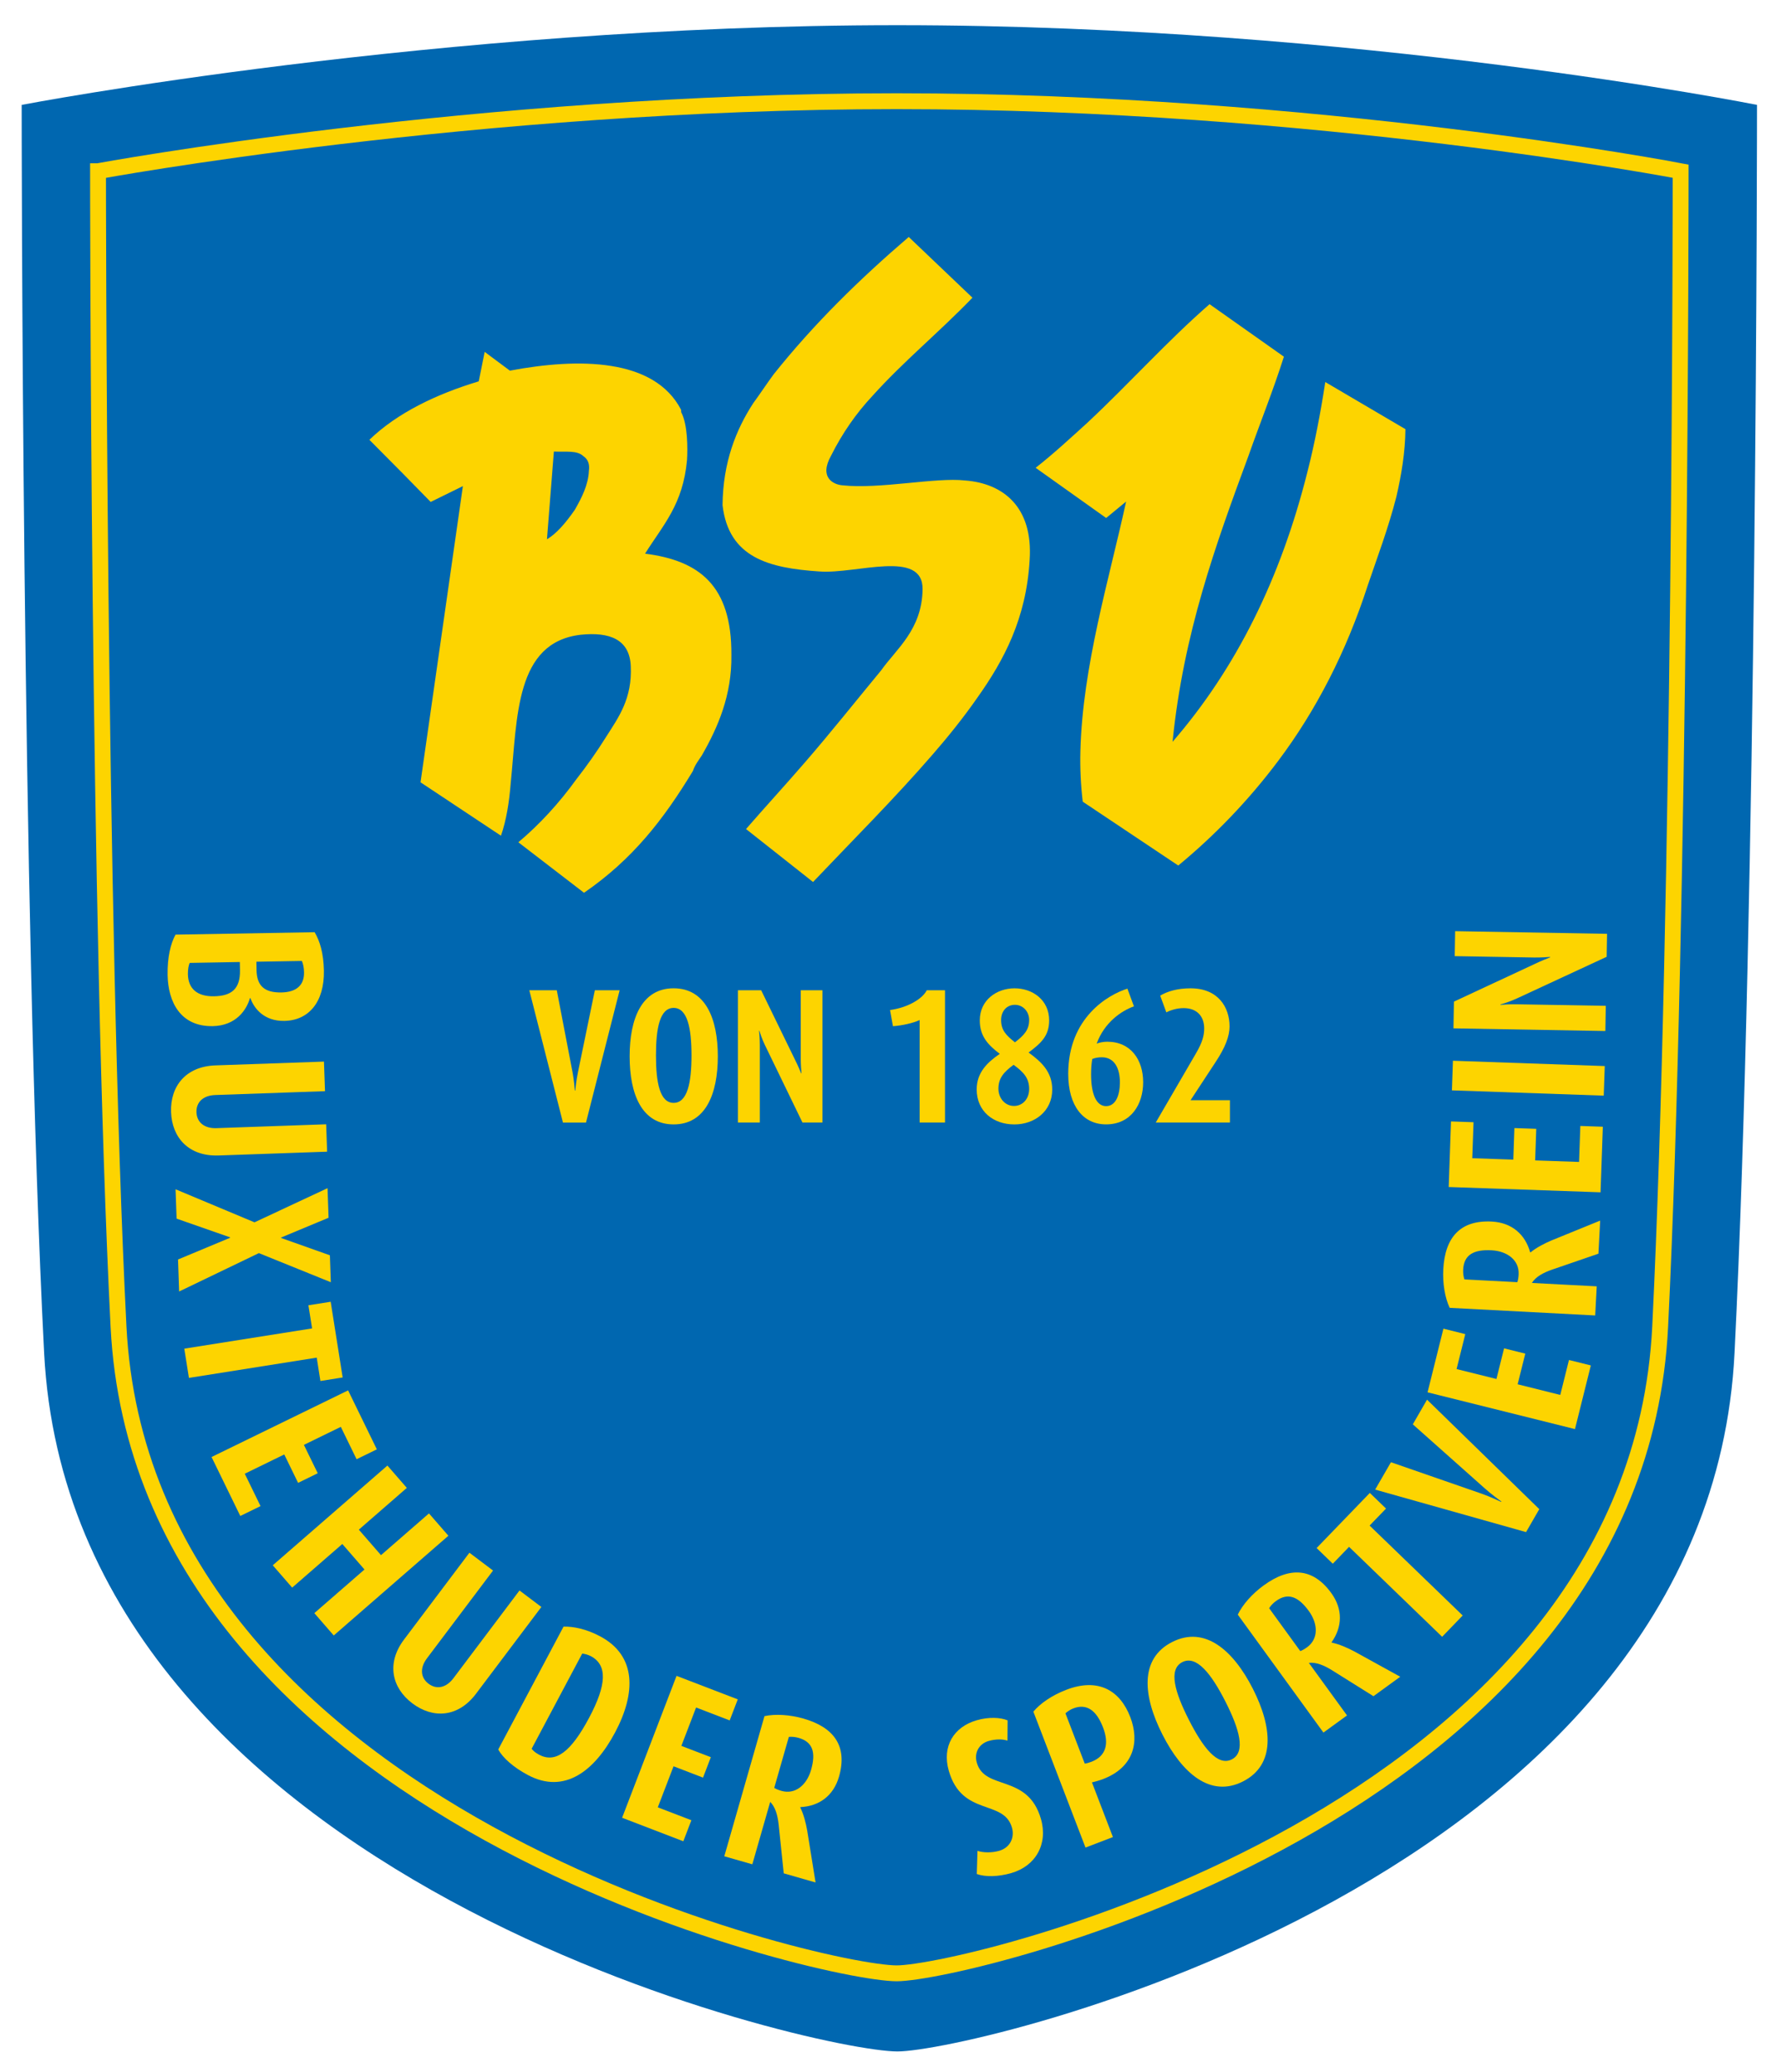 <?xml version="1.0" encoding="UTF-8"?>
<!-- Created with Inkscape (http://www.inkscape.org/) -->
<svg width="400" height="465.16" version="1.1" viewBox="0 0 105.83 123.07" xmlns="http://www.w3.org/2000/svg" xmlns:cc="http://creativecommons.org/ns#" xmlns:dc="http://purl.org/dc/elements/1.1/" xmlns:rdf="http://www.w3.org/1999/02/22-rdf-syntax-ns#">
 <defs>
  <clipPath id="clipPath231">
   <path d="m92.031 589.9h250.38v-297.69h-250.38z" clip-rule="evenodd"/>
  </clipPath>
  <clipPath id="clipPath237">
   <path d="m-1620.4 711.92h2126v-2925.4h-2126z"/>
  </clipPath>
  <clipPath id="clipPath243">
   <path d="m-1620.4 712.11h2126.2v-2925.4h-2126.2z"/>
  </clipPath>
  <clipPath id="clipPath255">
   <path d="m92.031 589.9h250.38v-297.69h-250.38z" clip-rule="evenodd"/>
  </clipPath>
  <clipPath id="clipPath261">
   <path d="m-1620.4 711.92h2126v-2925.4h-2126z"/>
  </clipPath>
  <clipPath id="clipPath267">
   <path d="m-1620.4 712.11h2126.2v-2925.4h-2126.2z"/>
  </clipPath>
  <clipPath id="clipPath279">
   <path d="m92.031 589.9h250.38v-297.69h-250.38z" clip-rule="evenodd"/>
  </clipPath>
  <clipPath id="clipPath285">
   <path d="m-1620.4 711.92h2126v-2925.4h-2126z"/>
  </clipPath>
  <clipPath id="clipPath291">
   <path d="m-1620.4 712.11h2126.2v-2925.4h-2126.2z"/>
  </clipPath>
  <clipPath id="clipPath303">
   <path d="m92.031 589.9h250.38v-297.69h-250.38z" clip-rule="evenodd"/>
  </clipPath>
  <clipPath id="clipPath309">
   <path d="m-1620.4 711.92h2126v-2925.4h-2126z"/>
  </clipPath>
  <clipPath id="clipPath315">
   <path d="m-1620.4 712.11h2126.2v-2925.4h-2126.2z"/>
  </clipPath>
  <clipPath id="clipPath327">
   <path d="m92.031 589.9h250.38v-297.69h-250.38z" clip-rule="evenodd"/>
  </clipPath>
  <clipPath id="clipPath333">
   <path d="m-1620.4 711.92h2126v-2925.4h-2126z"/>
  </clipPath>
  <clipPath id="clipPath339">
   <path d="m-1620.4 712.11h2126.2v-2925.4h-2126.2z"/>
  </clipPath>
  <clipPath id="clipPath351">
   <path d="m92.031 589.9h250.38v-297.69h-250.38z" clip-rule="evenodd"/>
  </clipPath>
  <clipPath id="clipPath357">
   <path d="m-1620.4 711.92h2126v-2925.4h-2126z"/>
  </clipPath>
  <clipPath id="clipPath363">
   <path d="m-1620.4 712.11h2126.2v-2925.4h-2126.2z"/>
  </clipPath>
  <clipPath id="clipPath375">
   <path d="m92.031 589.9h250.38v-297.69h-250.38z" clip-rule="evenodd"/>
  </clipPath>
  <clipPath id="clipPath381">
   <path d="m-1620.4 711.92h2126v-2925.4h-2126z"/>
  </clipPath>
  <clipPath id="clipPath387">
   <path d="m-1620.4 712.11h2126.2v-2925.4h-2126.2z"/>
  </clipPath>
  <clipPath id="clipPath399">
   <path d="m92.031 589.9h250.38v-297.69h-250.38z" clip-rule="evenodd"/>
  </clipPath>
  <clipPath id="clipPath405">
   <path d="m-1620.4 711.92h2126v-2925.4h-2126z"/>
  </clipPath>
  <clipPath id="clipPath411">
   <path d="m-1620.4 712.11h2126.2v-2925.4h-2126.2z"/>
  </clipPath>
  <clipPath id="clipPath423">
   <path d="m92.031 589.9h250.38v-297.69h-250.38z" clip-rule="evenodd"/>
  </clipPath>
  <clipPath id="clipPath429">
   <path d="m-1620.4 711.92h2126v-2925.4h-2126z"/>
  </clipPath>
  <clipPath id="clipPath435">
   <path d="m-1620.4 712.11h2126.2v-2925.4h-2126.2z"/>
  </clipPath>
  <clipPath id="clipPath447">
   <path d="m92.031 589.9h250.38v-297.69h-250.38z" clip-rule="evenodd"/>
  </clipPath>
  <clipPath id="clipPath453">
   <path d="m-1620.4 711.92h2126v-2925.4h-2126z"/>
  </clipPath>
  <clipPath id="clipPath459">
   <path d="m-1620.4 712.11h2126.2v-2925.4h-2126.2z"/>
  </clipPath>
  <clipPath id="clipPath471">
   <path d="m92.031 589.9h250.38v-297.69h-250.38z" clip-rule="evenodd"/>
  </clipPath>
  <clipPath id="clipPath477">
   <path d="m-1620.4 711.92h2126v-2925.4h-2126z"/>
  </clipPath>
  <clipPath id="clipPath483">
   <path d="m-1620.4 712.11h2126.2v-2925.4h-2126.2z"/>
  </clipPath>
  <clipPath id="clipPath495">
   <path d="m92.031 589.9h250.38v-297.69h-250.38z" clip-rule="evenodd"/>
  </clipPath>
  <clipPath id="clipPath501">
   <path d="m-1620.4 711.92h2126v-2925.4h-2126z"/>
  </clipPath>
  <clipPath id="clipPath507">
   <path d="m-1620.4 712.11h2126.2v-2925.4h-2126.2z"/>
  </clipPath>
  <clipPath id="clipPath519">
   <path d="m92.031 589.9h250.38v-297.69h-250.38z" clip-rule="evenodd"/>
  </clipPath>
  <clipPath id="clipPath525">
   <path d="m-1620.4 711.92h2126v-2925.4h-2126z"/>
  </clipPath>
  <clipPath id="clipPath531">
   <path d="m-1620.4 712.11h2126.2v-2925.4h-2126.2z"/>
  </clipPath>
  <clipPath id="clipPath543">
   <path d="m92.031 589.9h250.38v-297.69h-250.38z" clip-rule="evenodd"/>
  </clipPath>
  <clipPath id="clipPath549">
   <path d="m-1620.4 711.92h2126v-2925.4h-2126z"/>
  </clipPath>
  <clipPath id="clipPath555">
   <path d="m-1620.4 712.11h2126.2v-2925.4h-2126.2z"/>
  </clipPath>
  <clipPath id="clipPath567">
   <path d="m92.031 589.9h250.38v-297.69h-250.38z" clip-rule="evenodd"/>
  </clipPath>
  <clipPath id="clipPath573">
   <path d="m-1620.4 711.92h2126v-2925.4h-2126z"/>
  </clipPath>
  <clipPath id="clipPath579">
   <path d="m-1620.4 712.11h2126.2v-2925.4h-2126.2z"/>
  </clipPath>
  <clipPath id="clipPath591">
   <path d="m92.031 589.9h250.38v-297.69h-250.38z" clip-rule="evenodd"/>
  </clipPath>
  <clipPath id="clipPath597">
   <path d="m-1620.4 711.92h2126v-2925.4h-2126z"/>
  </clipPath>
  <clipPath id="clipPath603">
   <path d="m-1620.4 712.11h2126.2v-2925.4h-2126.2z"/>
  </clipPath>
  <clipPath id="clipPath615">
   <path d="m92.031 589.9h250.38v-297.69h-250.38z" clip-rule="evenodd"/>
  </clipPath>
  <clipPath id="clipPath621">
   <path d="m-1620.4 711.92h2126v-2925.4h-2126z"/>
  </clipPath>
  <clipPath id="clipPath627">
   <path d="m-1620.4 712.11h2126.2v-2925.4h-2126.2z"/>
  </clipPath>
  <clipPath id="clipPath639">
   <path d="m92.031 589.9h250.38v-297.69h-250.38z" clip-rule="evenodd"/>
  </clipPath>
  <clipPath id="clipPath645">
   <path d="m-1620.4 711.92h2126v-2925.4h-2126z"/>
  </clipPath>
  <clipPath id="clipPath651">
   <path d="m-1620.4 712.11h2126.2v-2925.4h-2126.2z"/>
  </clipPath>
  <clipPath id="clipPath663">
   <path d="m92.031 589.9h250.38v-297.69h-250.38z" clip-rule="evenodd"/>
  </clipPath>
  <clipPath id="clipPath669">
   <path d="m-1620.4 711.92h2126v-2925.4h-2126z"/>
  </clipPath>
  <clipPath id="clipPath675">
   <path d="m-1620.4 712.11h2126.2v-2925.4h-2126.2z"/>
  </clipPath>
  <clipPath id="clipPath687">
   <path d="m92.031 589.9h250.38v-297.69h-250.38z" clip-rule="evenodd"/>
  </clipPath>
  <clipPath id="clipPath693">
   <path d="m-1620.4 711.92h2126v-2925.4h-2126z"/>
  </clipPath>
  <clipPath id="clipPath699">
   <path d="m-1620.4 712.11h2126.2v-2925.4h-2126.2z"/>
  </clipPath>
  <clipPath id="clipPath711">
   <path d="m92.031 589.9h250.38v-297.69h-250.38z" clip-rule="evenodd"/>
  </clipPath>
  <clipPath id="clipPath717">
   <path d="m-1620.4 711.92h2126v-2925.4h-2126z"/>
  </clipPath>
  <clipPath id="clipPath723">
   <path d="m-1620.4 712.11h2126.2v-2925.4h-2126.2z"/>
  </clipPath>
  <clipPath id="clipPath735">
   <path d="m92.031 589.9h250.38v-297.69h-250.38z" clip-rule="evenodd"/>
  </clipPath>
  <clipPath id="clipPath741">
   <path d="m-1620.4 711.92h2126v-2925.4h-2126z"/>
  </clipPath>
  <clipPath id="clipPath747">
   <path d="m-1620.4 712.11h2126.2v-2925.4h-2126.2z"/>
  </clipPath>
  <clipPath id="clipPath759">
   <path d="m92.031 589.9h250.38v-297.69h-250.38z" clip-rule="evenodd"/>
  </clipPath>
  <clipPath id="clipPath765">
   <path d="m-1620.4 711.92h2126v-2925.4h-2126z"/>
  </clipPath>
  <clipPath id="clipPath771">
   <path d="m-1620.4 712.11h2126.2v-2925.4h-2126.2z"/>
  </clipPath>
  <clipPath id="clipPath783">
   <path d="m92.031 589.9h250.38v-297.69h-250.38z" clip-rule="evenodd"/>
  </clipPath>
  <clipPath id="clipPath789">
   <path d="m-1620.4 711.92h2126v-2925.4h-2126z"/>
  </clipPath>
  <clipPath id="clipPath795">
   <path d="m-1620.4 712.11h2126.2v-2925.4h-2126.2z"/>
  </clipPath>
  <clipPath id="clipPath807">
   <path d="m92.031 589.9h250.38v-297.69h-250.38z" clip-rule="evenodd"/>
  </clipPath>
  <clipPath id="clipPath813">
   <path d="m-1620.4 711.92h2126v-2925.4h-2126z"/>
  </clipPath>
  <clipPath id="clipPath819">
   <path d="m-1620.4 712.11h2126.2v-2925.4h-2126.2z"/>
  </clipPath>
  <clipPath id="clipPath831">
   <path d="m92.031 589.9h250.38v-297.69h-250.38z" clip-rule="evenodd"/>
  </clipPath>
  <clipPath id="clipPath837">
   <path d="m-1620.4 711.92h2126v-2925.4h-2126z"/>
  </clipPath>
  <clipPath id="clipPath843">
   <path d="m-1620.4 712.11h2126.2v-2925.4h-2126.2z"/>
  </clipPath>
  <clipPath id="clipPath855">
   <path d="m92.031 589.9h250.38v-297.69h-250.38z" clip-rule="evenodd"/>
  </clipPath>
  <clipPath id="clipPath861">
   <path d="m-1620.4 711.92h2126v-2925.4h-2126z"/>
  </clipPath>
  <clipPath id="clipPath867">
   <path d="m-1620.4 712.11h2126.2v-2925.4h-2126.2z"/>
  </clipPath>
  <clipPath id="clipPath879">
   <path d="m92.031 589.9h250.38v-297.69h-250.38z" clip-rule="evenodd"/>
  </clipPath>
  <clipPath id="clipPath885">
   <path d="m-1620.4 711.92h2126v-2925.4h-2126z"/>
  </clipPath>
  <clipPath id="clipPath891">
   <path d="m-1620.4 712.11h2126.2v-2925.4h-2126.2z"/>
  </clipPath>
  <clipPath id="clipPath903">
   <path d="m92.031 589.9h250.38v-297.69h-250.38z" clip-rule="evenodd"/>
  </clipPath>
  <clipPath id="clipPath909">
   <path d="m-1620.4 711.92h2126v-2925.4h-2126z"/>
  </clipPath>
  <clipPath id="clipPath915">
   <path d="m-1620.4 712.11h2126.2v-2925.4h-2126.2z"/>
  </clipPath>
  <clipPath id="clipPath927">
   <path d="m92.031 589.9h250.38v-297.69h-250.38z" clip-rule="evenodd"/>
  </clipPath>
  <clipPath id="clipPath933">
   <path d="m-1620.4 711.92h2126v-2925.4h-2126z"/>
  </clipPath>
  <clipPath id="clipPath939">
   <path d="m-1620.4 712.11h2126.2v-2925.4h-2126.2z"/>
  </clipPath>
  <clipPath id="clipPath951">
   <path d="m92.031 589.9h250.38v-297.69h-250.38z" clip-rule="evenodd"/>
  </clipPath>
  <clipPath id="clipPath957">
   <path d="m-1620.4 711.92h2126v-2925.4h-2126z"/>
  </clipPath>
  <clipPath id="clipPath963">
   <path d="m-1620.4 712.11h2126.2v-2925.4h-2126.2z"/>
  </clipPath>
 </defs>
 <g transform="translate(-178.08 -22.411)">
  <g transform="matrix(.44 0 0 -.44 135.15 278.38)">
   <g clip-path="url(#clipPath231)">
    <g clip-path="url(#clipPath237)">
     <g clip-path="url(#clipPath243)">
      <g transform="translate(573.63 927.01)">
       <path d="m-473.13-359.42s56.103 10.758 118.26 10.758 116.09-10.758 116.09-10.758 0-107.53-3.033-168.46c-3.555-71.436-102.84-94.296-113.06-94.29-11.01 3e-3 -111.56 22.86-115.23 94.29-3.033 59.001-3.033 168.46-3.033 168.46" fill="#0067b0"/>
      </g>
     </g>
    </g>
   </g>
   <g clip-path="url(#clipPath255)">
    <g clip-path="url(#clipPath261)">
     <g clip-path="url(#clipPath267)">
      <g transform="translate(577.07 924.02)">
       <path d="m-466.26-365.38s51.165 9.447 107.85 9.447c56.691 0 105.88-9.447 105.88-9.447s0-99.552-2.766-155.96c-3.24-66.135-93.789-87.297-103.11-87.294-10.041 3e-3 -101.74 21.165-105.09 87.294-2.766 54.627-2.766 155.96-2.766 155.96z" fill="none" stroke="#fdd400" stroke-miterlimit="3.864" stroke-width="2.142"/>
      </g>
     </g>
    </g>
   </g>
   <g clip-path="url(#clipPath279)">
    <g clip-path="url(#clipPath285)">
     <g clip-path="url(#clipPath291)">
      <g transform="translate(600.55 887.17)">
       <path d="m-419.3-439.09h-3.348l-2.283-11.079c-0.234-1.143-0.312-2.001-0.363-2.466h-0.054c-0.051 0.492-0.102 1.323-0.309 2.466l-2.13 11.079h-3.711l4.542-17.853h3.114l4.542 17.853" fill="#fdd400"/>
      </g>
     </g>
    </g>
   </g>
   <g clip-path="url(#clipPath303)">
    <g clip-path="url(#clipPath309)">
     <g clip-path="url(#clipPath315)">
      <g transform="translate(604.97 884.2)">
       <path d="m-410.46-445.04c0 5.085-1.662 9.186-5.967 9.186-4.308 0-5.943-4.101-5.943-9.186s1.635-9.186 5.943-9.186c4.305 0 5.967 4.101 5.967 9.186zm-3.555 0.129c0-3.657-0.546-6.408-2.412-6.408-1.869 0-2.388 2.751-2.388 6.408 0 3.66 0.519 6.411 2.388 6.411 1.866 0 2.412-2.751 2.412-6.411" fill="#fdd400" fill-rule="evenodd"/>
      </g>
     </g>
    </g>
   </g>
   <g clip-path="url(#clipPath327)">
    <g clip-path="url(#clipPath333)">
     <g clip-path="url(#clipPath339)">
      <g transform="translate(609.68 881.22)">
       <path d="m-401.04-450.99v17.853h-2.931v-9.315c0-0.78 0.078-1.635 0.102-1.896h-0.051c-0.156 0.363-0.39 0.96-0.831 1.842l-4.566 9.369h-3.141v-17.853h2.958v10.485c0 0.906-0.078 1.581-0.102 1.893h0.051c0.102-0.336 0.336-1.089 0.726-1.893l5.085-10.485h2.7" fill="#fdd400" fill-rule="evenodd"/>
      </g>
     </g>
    </g>
   </g>
   <g clip-path="url(#clipPath351)">
    <g clip-path="url(#clipPath357)">
     <g clip-path="url(#clipPath363)">
      <g transform="translate(615.2 881.22)">
       <path d="m-390.01-450.99v17.853h-2.466c-0.492-1.038-2.361-2.31-4.956-2.673l0.39-2.178c1.218 0.078 2.724 0.414 3.606 0.828v-13.83h3.426" fill="#fdd400"/>
      </g>
     </g>
    </g>
   </g>
   <g clip-path="url(#clipPath375)">
    <g clip-path="url(#clipPath381)">
     <g clip-path="url(#clipPath387)">
      <g transform="translate(620.02 882.7)">
       <path d="m-380.35-448.03c0 2.415-1.479 3.762-3.192 5.007 1.662 1.248 2.778 2.232 2.778 4.335 0 2.775-2.259 4.332-4.671 4.332-2.388 0-4.698-1.557-4.698-4.332 0-2.181 1.167-3.348 2.7-4.515-1.713-1.17-3.117-2.544-3.117-4.8 0-2.961 2.259-4.725 5.088-4.725 2.775 0 5.112 1.818 5.112 4.698zm-3.114 9.393c0-1.323-0.702-2.076-1.92-3.009-1.221 0.96-1.869 1.659-1.869 3.009 0 1.167 0.726 2.052 1.869 2.052 1.089 0 1.92-0.909 1.92-2.052zm0-9.315c0-1.299-0.855-2.283-2.049-2.283-1.221 0-2.103 1.062-2.103 2.334 0 1.401 0.702 2.232 2.049 3.219 1.35-0.987 2.103-1.791 2.103-3.27" fill="#fdd400" fill-rule="evenodd"/>
      </g>
     </g>
    </g>
   </g>
   <g clip-path="url(#clipPath399)">
    <g clip-path="url(#clipPath405)">
     <g clip-path="url(#clipPath411)">
      <g transform="translate(624.12 883.03)">
       <path d="m-372.17-447.37c0 3.036-1.662 5.475-4.851 5.475-0.522 0-1.041-0.105-1.428-0.258 1.062 2.904 3.372 4.437 5.034 5.034l-0.882 2.388c-2.571-0.807-7.992-3.894-7.992-11.496 0-4.335 2.022-6.825 5.112-6.825 3.399 0 5.007 2.748 5.007 5.682zm-3.141 0c0-1.764-0.57-3.219-1.866-3.219-1.299 0-2.025 1.584-2.025 4.284 0 0.753 0.051 1.425 0.156 2.076 0.363 0.156 0.804 0.234 1.296 0.234 1.713 0 2.439-1.506 2.439-3.375" fill="#fdd400" fill-rule="evenodd"/>
      </g>
     </g>
    </g>
   </g>
   <g clip-path="url(#clipPath423)">
    <g clip-path="url(#clipPath429)">
     <g clip-path="url(#clipPath435)">
      <g transform="translate(628.02 881.22)">
       <path d="m-364.35-450.99v3.009h-5.319l3.426 5.217c1.245 1.893 1.842 3.399 1.842 4.749 0 2.544-1.506 5.139-5.268 5.139-1.74 0-3.087-0.39-4.101-0.987l0.831-2.259c0.597 0.312 1.479 0.573 2.334 0.573 1.791 0 2.778-1.092 2.778-2.751 0-0.96-0.258-1.896-1.089-3.321l-5.451-9.369h10.017" fill="#fdd400"/>
      </g>
     </g>
    </g>
   </g>
   <g clip-path="url(#clipPath447)">
    <g clip-path="url(#clipPath453)">
     <g clip-path="url(#clipPath459)">
      <g transform="translate(582.23 885.56)">
       <path d="m-455.94-442.32c3.162 0.054 4.584 2.199 5.034 3.786h0.06c0.471-1.362 1.815-3.129 4.587-3.081 3.279 0.057 5.412 2.541 5.34 6.774-0.042 2.355-0.549 4.017-1.254 5.199l-18.783-0.327c-0.666-1.206-1.11-3.063-1.071-5.448 0.066-3.639 1.734-6.978 6.087-6.903zm9.285 4.545c-2.265-0.039-3.324 0.867-3.363 3.015l-0.018 1.134 6.141 0.105c0.186-0.414 0.285-0.948 0.294-1.545 0.03-1.668-0.966-2.67-3.054-2.709zm-9.117-0.516c-2.208-0.039-3.477 0.984-3.513 2.982-9e-3 0.654 0.099 1.224 0.243 1.524l6.768 0.12 0.021-1.104c0.042-2.535-1.134-3.48-3.519-3.522" fill="#fdd400" fill-rule="evenodd"/>
      </g>
     </g>
    </g>
   </g>
   <g clip-path="url(#clipPath471)">
    <g clip-path="url(#clipPath477)">
     <g clip-path="url(#clipPath483)">
      <g transform="translate(582.49 879.74)">
       <path d="m-455.41-453.96 14.664 0.513-0.129 3.696-14.814-0.519c-1.668-0.057-2.652 0.804-2.7 2.145-0.045 1.341 0.876 2.268 2.544 2.325l14.814 0.519-0.141 3.993-14.661-0.513c-4.026-0.141-6.108-2.838-5.988-6.297 0.12-3.456 2.388-6.003 6.411-5.862" fill="#fdd400"/>
      </g>
     </g>
    </g>
   </g>
   <g clip-path="url(#clipPath495)">
    <g clip-path="url(#clipPath501)">
     <g clip-path="url(#clipPath507)">
      <g transform="translate(580.72 873.62)">
       <path d="m-458.96-466.2 10.77 5.181 9.714-3.93-0.126 3.636-6.585 2.337-3e-3 0.06 6.411 2.67-0.138 3.993-9.867-4.611-10.659 4.461 0.141-3.963 7.218-2.523 3e-3 -0.06-7.029-2.931 0.15-4.32" fill="#fdd400"/>
      </g>
     </g>
    </g>
   </g>
   <g clip-path="url(#clipPath519)">
    <g clip-path="url(#clipPath525)">
     <g clip-path="url(#clipPath531)">
      <g transform="translate(587.08 869.59)">
       <path d="m-446.24-474.25 3.003 0.477-1.617 10.218-3.006-0.474 0.495-3.123-17.259-2.733 0.627-3.948 17.259 2.736 0.498-3.153" fill="#fdd400"/>
      </g>
     </g>
    </g>
   </g>
   <g clip-path="url(#clipPath543)">
    <g clip-path="url(#clipPath549)">
     <g clip-path="url(#clipPath555)">
      <g transform="translate(583.47 863.52)">
       <path d="m-453.45-486.4 2.733 1.332-2.13 4.371 5.334 2.601 1.869-3.834 2.652 1.296-1.869 3.831 4.986 2.433 2.13-4.371 2.736 1.335-3.882 7.959-18.441-8.994 3.882-7.959" fill="#fdd400"/>
      </g>
     </g>
    </g>
   </g>
   <g clip-path="url(#clipPath567)">
    <g clip-path="url(#clipPath573)">
     <g clip-path="url(#clipPath579)">
      <g transform="translate(587.68 858.14)">
       <path d="m-445.04-497.15 15.483 13.461-2.622 3.015-6.48-5.634-2.994 3.441 6.483 5.637-2.622 3.015-15.483-13.461 2.619-3.015 6.774 5.889 2.994-3.444-6.774-5.889 2.622-3.015" fill="#fdd400"/>
      </g>
     </g>
    </g>
   </g>
   <g clip-path="url(#clipPath591)">
    <g clip-path="url(#clipPath597)">
     <g clip-path="url(#clipPath603)">
      <g transform="translate(594.08 855.52)">
       <path d="m-432.23-502.4 8.829 11.718-2.952 2.226-8.919-11.838c-1.005-1.332-2.295-1.557-3.366-0.75s-1.212 2.109-0.207 3.441l8.919 11.838-3.192 2.406-8.829-11.718c-2.421-3.216-1.638-6.534 1.125-8.616s6.171-1.923 8.592 1.293" fill="#fdd400"/>
      </g>
     </g>
    </g>
   </g>
   <g clip-path="url(#clipPath615)">
    <g clip-path="url(#clipPath621)">
     <g clip-path="url(#clipPath627)">
      <g transform="translate(600.35 853.78)">
       <path d="m-419.71-505.87c2.799 5.265 2.928 10.332-2.022 12.963-1.869 0.996-3.609 1.344-4.944 1.311l-8.82-16.587c0.639-1.149 2.061-2.412 4.011-3.447 4.947-2.634 9.018 0.573 11.775 5.76zm-3.498 1.995c-2.478-4.659-4.545-6.195-6.783-5.004-0.42 0.222-0.801 0.525-0.993 0.798l6.831 12.849c0.318-0.036 0.771-0.141 1.167-0.351 2.262-1.203 2.13-3.867-0.222-8.292" fill="#fdd400" fill-rule="evenodd"/>
      </g>
     </g>
    </g>
   </g>
   <g clip-path="url(#clipPath639)">
    <g clip-path="url(#clipPath645)">
     <g clip-path="url(#clipPath651)">
      <g transform="translate(603.42 848.88)">
       <path d="m-413.57-515.67 1.089 2.841-4.536 1.74 2.127 5.541 3.981-1.53 1.056 2.757-3.981 1.527 1.989 5.181 4.536-1.743 1.092 2.841-8.268 3.174-7.353-19.155 8.268-3.174" fill="#fdd400"/>
      </g>
     </g>
    </g>
   </g>
   <g clip-path="url(#clipPath663)">
    <g clip-path="url(#clipPath669)">
     <g clip-path="url(#clipPath675)">
      <g transform="translate(609.37 847.03)">
       <path d="m-401.66-519.38-1.128 6.993c-0.174 1.011-0.48 2.217-0.936 3.123l0.018 0.057c2.514 0.117 4.467 1.512 5.214 4.119 1.167 4.071-0.642 6.636-4.797 7.83-1.836 0.525-3.786 0.651-5.271 0.33l-5.427-18.918 3.786-1.083 2.415 8.427c0.699-0.699 1.002-1.809 1.14-3.057l0.687-6.588zm-0.609 15.189c-0.576-2.007-2.112-3.366-4.005-2.823-0.342 0.099-0.708 0.234-0.969 0.402l1.974 6.882c0.384 0.042 0.867-3e-3 1.326-0.135 1.893-0.54 2.358-1.947 1.674-4.326" fill="#fdd400" fill-rule="evenodd"/>
      </g>
     </g>
    </g>
   </g>
   <g clip-path="url(#clipPath687)">
    <g clip-path="url(#clipPath693)">
     <g clip-path="url(#clipPath699)">
      <g transform="translate(619.52 849.88)">
       <path d="m-381.37-513.67c-1.767 6.162-7.569 3.786-8.661 7.599-0.405 1.404 0.345 2.58 1.605 2.943 0.948 0.27 1.881 0.258 2.532 0.042l0.021 2.736c-0.981 0.402-2.526 0.486-4.161 0.018-3.126-0.897-4.728-3.528-3.783-6.825 1.785-6.219 7.419-3.798 8.529-7.668 0.378-1.317-0.219-2.7-1.737-3.135-1.005-0.288-2.193-0.255-2.919 0l-0.093-3.129c1.143-0.414 2.871-0.384 4.647 0.123 3.327 0.954 4.983 3.942 4.02 7.296" fill="#fdd400"/>
      </g>
     </g>
    </g>
   </g>
   <g clip-path="url(#clipPath711)">
    <g clip-path="url(#clipPath717)">
     <g clip-path="url(#clipPath723)">
      <g transform="translate(623.54 854.47)">
       <path d="m-373.33-504.49c-1.38 3.591-4.317 5.337-8.631 3.681-2.004-0.768-3.561-1.878-4.455-2.955l7.041-18.345 3.702 1.419-2.832 7.377c0.384 0.084 1.017 0.264 1.518 0.456 4.149 1.593 4.938 5.025 3.657 8.367zm-3.675-1.41c0.834-2.172 0.429-3.861-1.575-4.632-0.306-0.117-0.624-0.207-0.897-0.246l-2.607 6.792c0.264 0.231 0.639 0.501 1.056 0.66 1.836 0.708 3.147-0.291 4.023-2.574" fill="#fdd400" fill-rule="evenodd"/>
      </g>
     </g>
    </g>
   </g>
   <g clip-path="url(#clipPath735)">
    <g clip-path="url(#clipPath741)">
     <g clip-path="url(#clipPath747)">
      <g transform="translate(629.05 855.75)">
       <path d="m-362.29-501.94c-2.655 5.208-6.492 8.538-10.905 6.291-4.41-2.247-3.945-7.296-1.29-12.504 2.652-5.208 6.465-8.553 10.875-6.306 4.413 2.247 3.972 7.311 1.32 12.519zm-3.708-1.722c1.908-3.747 2.787-6.846 0.873-7.821s-3.879 1.569-5.79 5.316c-1.908 3.747-2.811 6.834-0.897 7.809 1.911 0.975 3.906-1.557 5.814-5.304" fill="#fdd400" fill-rule="evenodd"/>
      </g>
     </g>
    </g>
   </g>
   <g clip-path="url(#clipPath759)">
    <g clip-path="url(#clipPath765)">
     <g clip-path="url(#clipPath771)">
      <g transform="translate(635.69 856.28)">
       <path d="m-349.02-500.86-6.204 3.417c-0.906 0.483-2.043 0.984-3.036 1.185l-0.036 0.048c1.455 2.052 1.557 4.449-0.036 6.645-2.49 3.426-5.625 3.582-9.123 1.038-1.545-1.119-2.844-2.58-3.507-3.948l11.568-15.921 3.186 2.313-5.154 7.092c0.978 0.123 2.04-0.324 3.111-0.984l5.613-3.513zm-12.345 8.871c1.227-1.689 1.353-3.735-0.24-4.893-0.291-0.21-0.621-0.414-0.915-0.516l-4.206 5.79c0.201 0.33 0.534 0.684 0.921 0.963 1.593 1.158 2.985 0.66 4.44-1.344" fill="#fdd400" fill-rule="evenodd"/>
      </g>
     </g>
    </g>
   </g>
   <g clip-path="url(#clipPath783)">
    <g clip-path="url(#clipPath789)">
     <g clip-path="url(#clipPath795)">
      <g transform="translate(635.05 863.85)">
       <path d="m-350.3-485.73-2.187 2.112-7.188-7.443 2.187-2.112 2.196 2.274 12.57-12.138 2.775 2.874-12.57 12.138 2.217 2.295" fill="#fdd400"/>
      </g>
     </g>
    </g>
   </g>
   <g clip-path="url(#clipPath807)">
    <g clip-path="url(#clipPath813)">
     <g clip-path="url(#clipPath819)">
      <g transform="translate(636.9 868.75)">
       <path d="m-346.61-475.93-1.923-3.33 9.714-8.64c1.005-0.888 1.812-1.458 2.247-1.779l-0.03-0.051c-0.522 0.231-1.377 0.657-2.634 1.107l-12.249 4.248-2.133-3.693 20.379-5.739 1.788 3.099-15.159 14.778" fill="#fdd400"/>
      </g>
     </g>
    </g>
   </g>
   <g clip-path="url(#clipPath831)">
    <g clip-path="url(#clipPath837)">
     <g clip-path="url(#clipPath843)">
      <g transform="translate(644.27 870.29)">
       <path d="m-331.86-472.85-2.952 0.735-1.176-4.716-5.757 1.437 1.032 4.137-2.865 0.714-1.032-4.137-5.382 1.341 1.176 4.716-2.952 0.738-2.142-8.595 19.908-4.962 2.142 8.592" fill="#fdd400"/>
      </g>
     </g>
    </g>
   </g>
   <g clip-path="url(#clipPath855)">
    <g clip-path="url(#clipPath861)">
     <g clip-path="url(#clipPath867)">
      <g transform="translate(644.69 876.81)">
       <path d="m-331.02-459.82-6.561-2.673c-0.945-0.399-2.052-0.966-2.832-1.611l-0.06 3e-3c-0.678 2.424-2.475 4.011-5.187 4.152-4.227 0.222-6.321-2.118-6.546-6.435-0.102-1.905 0.216-3.834 0.861-5.211l19.653-1.029 0.207 3.93-8.757 0.459c0.522 0.837 1.536 1.383 2.724 1.797l6.264 2.151zm-14.664-4.008c2.085-0.111 3.756-1.302 3.651-3.267-0.018-0.36-0.069-0.744-0.174-1.038l-7.146 0.375c-0.129 0.366-0.195 0.846-0.171 1.323 0.105 1.965 1.368 2.736 3.84 2.607" fill="#fdd400" fill-rule="evenodd"/>
      </g>
     </g>
    </g>
   </g>
   <g clip-path="url(#clipPath879)">
    <g clip-path="url(#clipPath885)">
     <g clip-path="url(#clipPath891)">
      <g transform="translate(644.81 881.03)">
       <path d="m-330.78-451.37-3.039 0.105-0.171-4.857-5.931 0.207 0.15 4.263-2.952 0.102-0.147-4.26-5.544 0.192 0.171 4.857-3.042 0.108-0.309-8.853 20.505-0.714 0.309 8.85" fill="#fdd400"/>
      </g>
     </g>
    </g>
   </g>
   <g clip-path="url(#clipPath903)">
    <g clip-path="url(#clipPath909)">
     <g clip-path="url(#clipPath915)">
      <g transform="translate(644.9 883.76)">
       <path d="m-330.61-445.91-20.505 0.717-0.138-3.996 20.505-0.714 0.138 3.993" fill="#fdd400"/>
      </g>
     </g>
    </g>
   </g>
   <g clip-path="url(#clipPath927)">
    <g clip-path="url(#clipPath933)">
     <g clip-path="url(#clipPath939)">
      <g transform="translate(645,889.71)">
       <path d="m-330.4-434.01-20.514 0.357-0.057-3.369 10.704-0.186c0.894-0.015 1.878 0.057 2.178 0.081v-0.06c-0.423-0.171-1.113-0.429-2.136-0.918l-10.854-5.058-0.063-3.609 20.514-0.357 0.057 3.399-12.045 0.21c-1.044 0.018-1.821-0.057-2.178-0.081v0.06c0.39 0.111 1.26 0.366 2.193 0.798l12.147 5.631 0.054 3.102" fill="#fdd400" fill-rule="evenodd"/>
      </g>
     </g>
    </g>
   </g>
   <g clip-path="url(#clipPath951)">
    <g clip-path="url(#clipPath957)">
     <g clip-path="url(#clipPath963)">
      <g transform="translate(635.92 912.42)">
       <path d="m-348.55-388.6-10.824 6.36c-0.633-4.14-1.428-8.289-2.406-12.105-3.609-14.397-9.63-26.55-18.219-36.459 1.461 14.604 5.841 26.658 10.23 38.541 1.599 4.539 3.372 8.916 4.806 13.446l-10.038 7.086c-5.694-4.953-10.851-10.728-16.533-16.032-2.211-2.007-4.581-4.197-6.954-6.054l9.522-6.774 2.694 2.217c-2.307-10.566-5.883-22.227-6.174-33.693-0.06-2.223 0.051-4.605 0.318-6.816l12.9-8.619c4.914 4.05 9.471 8.763 13.5 14.13 5.112 6.801 9.192 14.733 12.069 23.622 1.299 3.834 2.769 7.68 3.885 12.021 0.681 2.949 1.2 6.051 1.224 9.129zm-80.001-61.125c5.337 5.616 10.995 11.256 16.149 17.205 2.037 2.34 4.215 5.037 6.066 7.71 3.549 4.995 6.582 10.647 7.035 18.531 0.492 7.203-3.603 10.374-8.727 10.752-3.966 0.45-11.46-1.2-16.584-0.651-1.152 0.102-3.174 1.011-1.5 4.008 1.506 3 3.354 5.673 5.55 8.022 4.224 4.698 8.982 8.571 13.539 13.29l-8.604 8.199c-6.651-5.7-12.786-11.703-18.231-18.522-0.933-1.257-1.857-2.676-2.781-3.93-2.304-3.552-4.074-7.932-4.134-13.746 0.825-7.125 6.309-8.502 13.077-8.952 4.959-0.384 14.013 3.057 13.938-2.415-0.081-5.469-3.582-8.073-5.586-10.923-3.27-3.954-6.843-8.442-10.284-12.411-2.808-3.243-5.628-6.312-7.974-9.018zm-30.93-1.455c6.54 4.494 10.731 9.873 14.703 16.434 0.294 0.867 0.759 1.407 1.218 2.124 2.13 3.714 4.071 8.103 3.981 13.563 0.057 9.402-4.371 12.723-11.658 13.653 2.454 3.906 5.124 6.63 5.667 12.648 0.093 1.533 0.105 4.782-0.786 6.441-0.015 0.168-0.021 0.339-0.021 0.339-3.609 6.963-13.818 7.029-23.115 5.274l-3.405 2.535-0.801-3.978c-5.679-1.71-10.995-4.245-14.769-7.89l4.485-4.518 3.792-3.87 4.35 2.136-5.721-39.981 1.188-0.786 9.675-6.423c0.729 2.097 1.11 4.509 1.317 7.08 0.906 8.946 0.603 19.008 9.441 20.046 3.927 0.408 6.606-0.627 6.771-4.203 0.213-4.434-1.647-6.933-3.339-9.597-1.221-1.959-2.61-3.918-4.014-5.715-2.313-3.207-4.977-6.102-7.827-8.496zm-5.004 47.715 0.933 11.844c1.644-0.075 3.12 0.186 3.975-0.615 0.681-0.471 0.876-1.143 0.753-2.007-0.078-1.881-0.984-3.645-1.896-5.238-1.236-1.785-2.484-3.228-3.765-3.984" fill="#fdd400" fill-rule="evenodd"/>
      </g>
     </g>
    </g>
   </g>
  </g>
 </g>
</svg>
